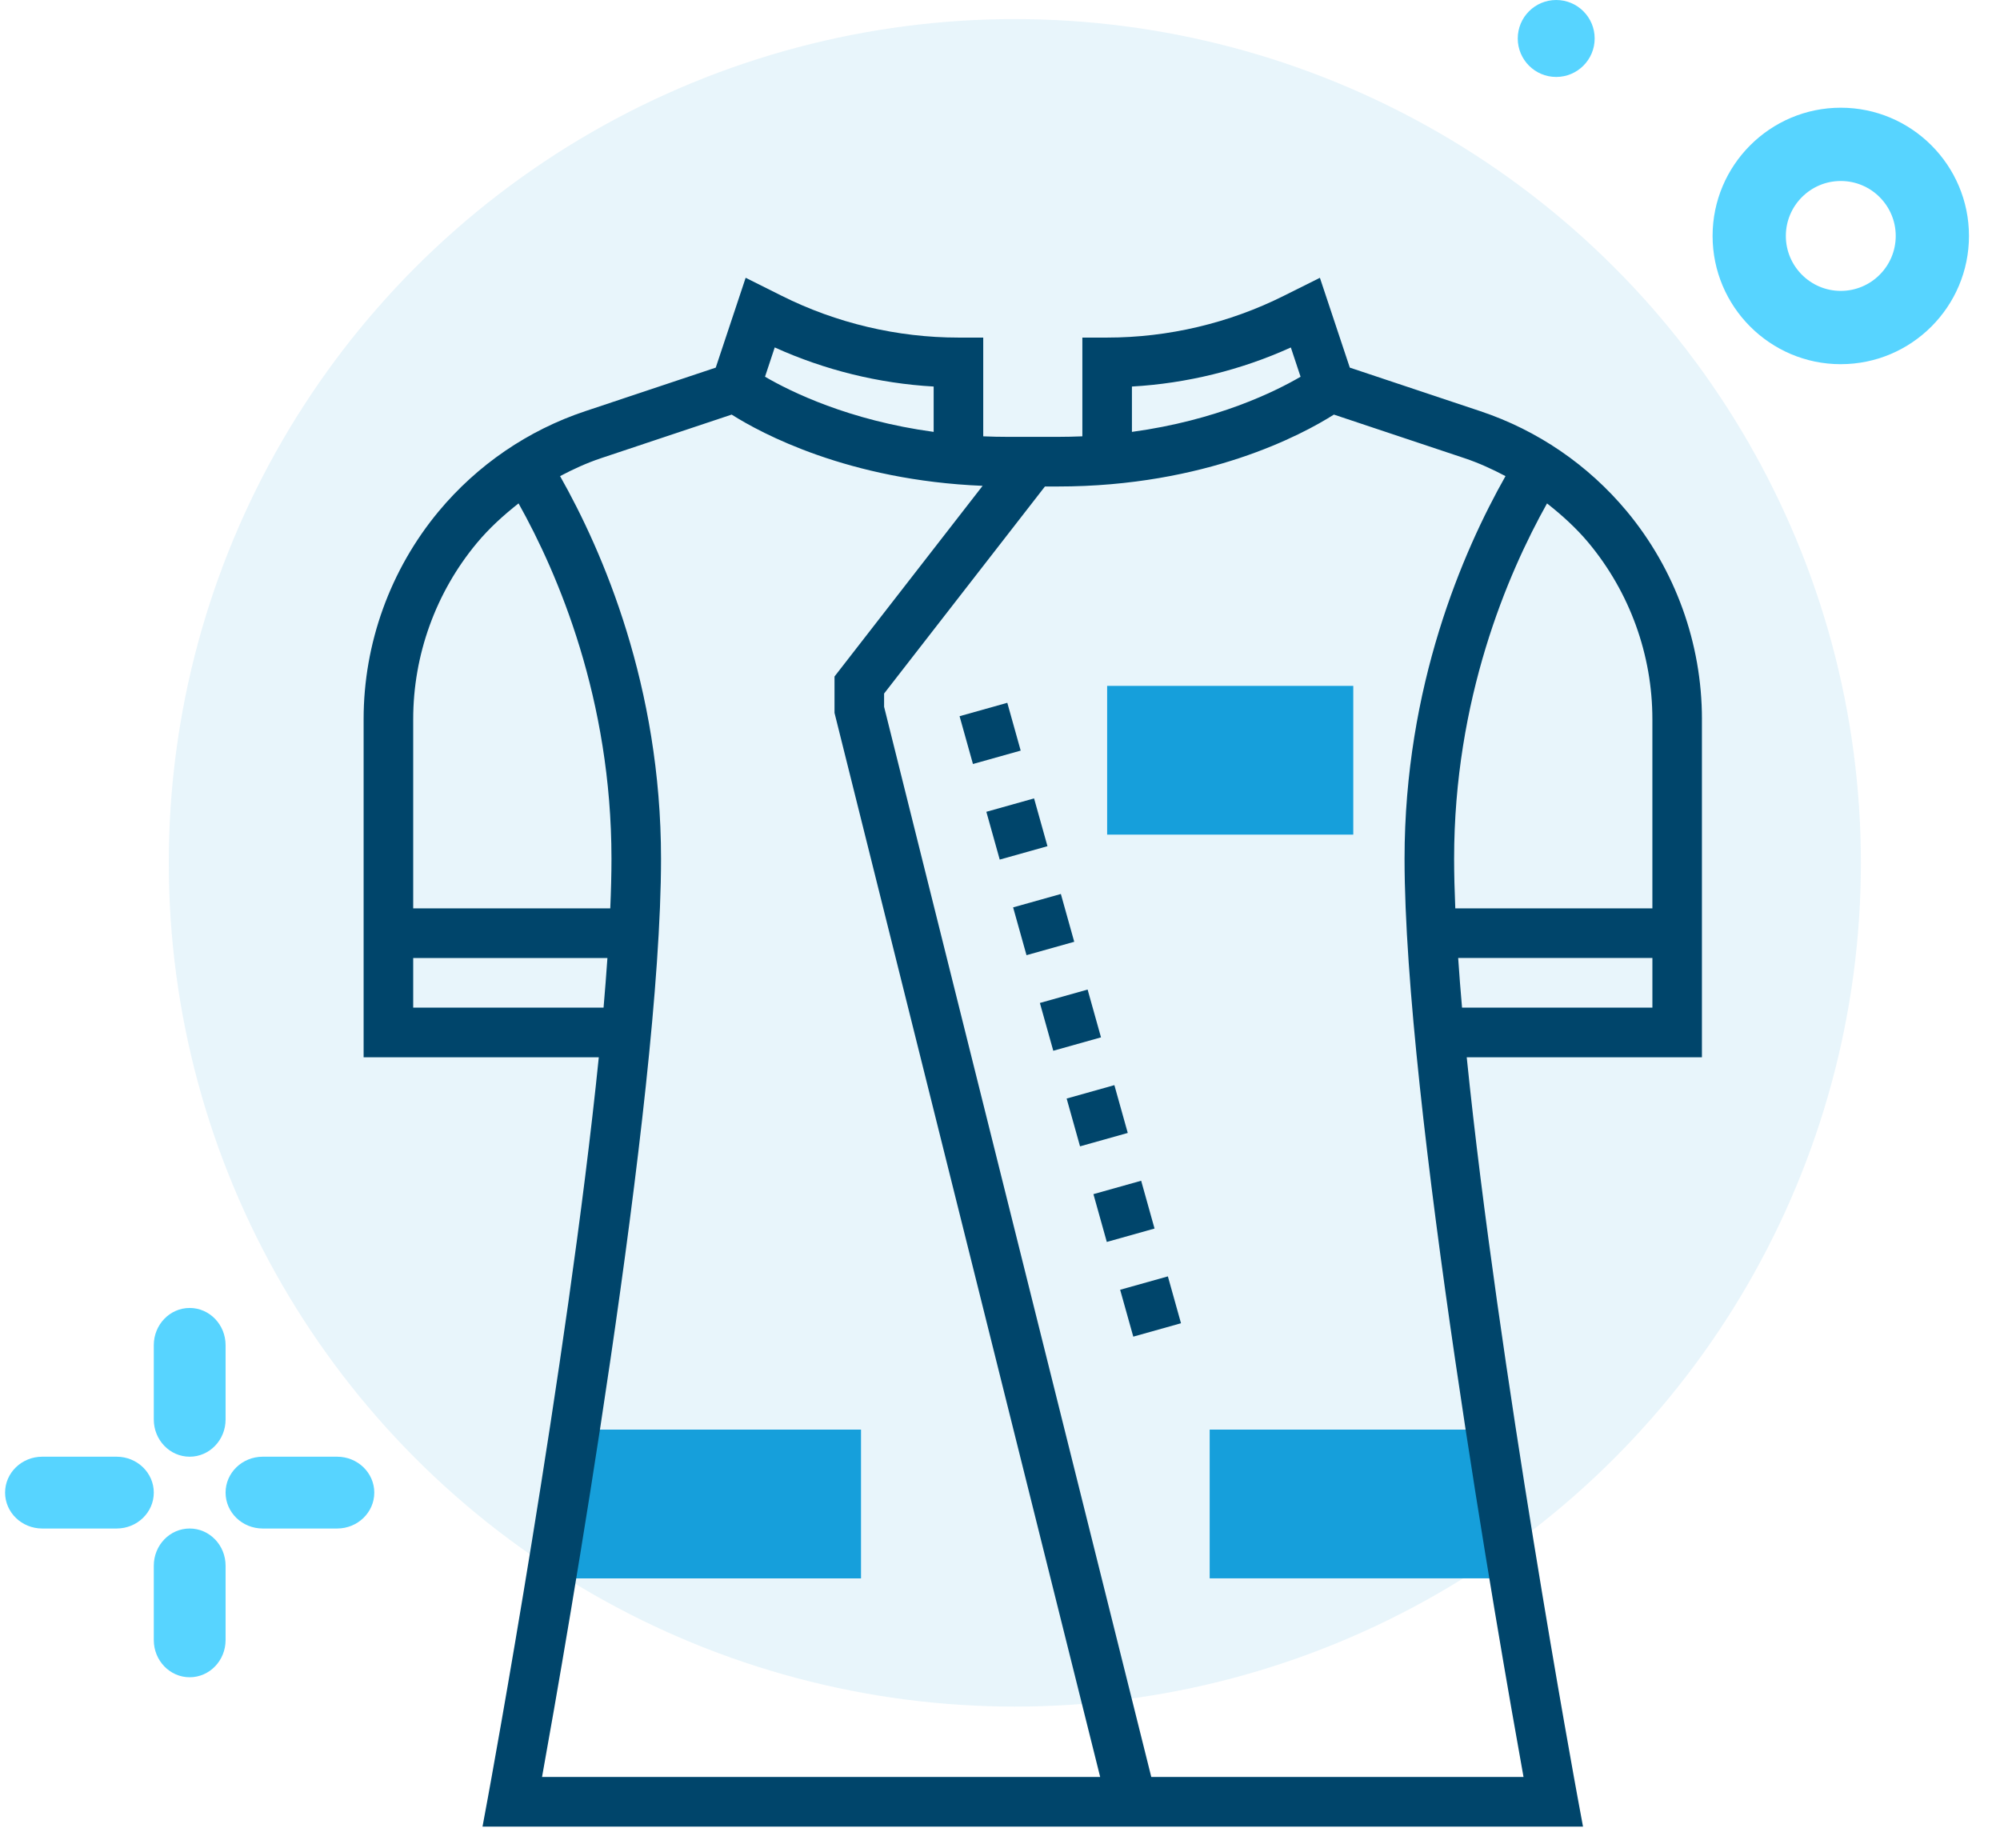 <?xml version="1.0" encoding="UTF-8"?>
<svg xmlns="http://www.w3.org/2000/svg" width="105" height="97" viewBox="0 0 105 97">
  <g fill="none" fill-rule="evenodd">
    <g fill-rule="nonzero">
      <g>
        <g transform="translate(-443 -95) translate(333.267 83) translate(110 12)">
          <ellipse cx="53.012" cy="45.299" fill="#169FDB" opacity=".1" rx="44.418" ry="44.297"></ellipse>
          <path fill="#169FDB" d="M63.242 82.864h16.152c-.396-2.4-.82-5.044-1.243-7.809h-14.91v7.81zM44.936 75.055h-14.91c-.423 2.765-.847 5.408-1.242 7.81h16.152v-7.81z"></path>
          <path fill="#00456B" d="M89.085 37.754c0-3.98-1.401-7.853-3.945-10.912-2.027-2.435-4.688-4.254-7.692-5.256l-6.85-2.286-1.57-4.715-1.893.944c-2.864 1.436-6.072 2.194-9.277 2.194h-1.301v5.184c-.424.017-.858.028-1.301.028h-2.603c-.443 0-.877-.01-1.3-.028v-5.184H50.05c-3.205 0-6.413-.758-9.278-2.194l-1.892-.946-1.57 4.717-6.85 2.286c-3.006 1.002-5.665 2.821-7.694 5.257-2.542 3.058-3.943 6.932-3.943 10.91v17.754H31.17c-1.64 16.136-5.768 38.568-5.82 38.85l-.285 1.54h57.776l-.285-1.54c-.052-.282-4.179-22.712-5.82-38.85h12.348V37.754zm-5.943-9.244c2.154 2.591 3.341 5.873 3.341 9.244v9.936H76.136c-.039-.927-.062-1.805-.062-2.606 0-8.375 2.792-14.926 4.878-18.655.79.622 1.54 1.3 2.19 2.08zm-23.983-8.217c2.874-.163 5.721-.863 8.343-2.051l.511 1.537c-1.346.785-4.402 2.29-8.854 2.895v-2.381zM40.407 18.24c2.622 1.19 5.469 1.89 8.343 2.053v2.381c-4.454-.604-7.51-2.112-8.854-2.896l.51-1.538zm-15.64 10.271c.65-.782 1.399-1.46 2.19-2.083 2.087 3.73 4.878 10.28 4.878 18.656 0 .801-.023 1.68-.063 2.606H21.426v-9.936c0-3.37 1.186-6.653 3.341-9.243zm-3.341 24.39v-2.606h10.197c-.059.84-.125 1.706-.203 2.606h-9.994zm13.011-7.817c0-9.064-3.061-16.129-5.3-20.088.689-.364 1.4-.69 2.146-.94l6.862-2.29c1.549.981 6.129 3.453 13.175 3.74l-7.775 10.01v1.91l13.947 55.865H28.19c1.265-7.018 6.247-35.462 6.247-48.207zM60.175 93.29L46.148 37.106v-.695l8.444-10.87h.664c7.805 0 12.861-2.733 14.506-3.775l6.862 2.29c.747.25 1.457.575 2.148.94-2.239 3.96-5.3 11.022-5.3 20.088 0 12.745 4.982 41.19 6.246 48.207H60.175zM76.49 52.9c-.08-.9-.146-1.765-.203-2.606h10.197v2.606h-9.994z"></path>
          <path fill="#00456B" d="M56.035 57.274L58.638 57.273 58.637 59.879 56.035 59.88z" transform="rotate(-15.662 57.336 58.576)"></path>
          <path fill="#00456B" d="M57.441 62.293L60.044 62.292 60.043 64.898 57.44 64.899z" transform="rotate(-15.662 58.742 63.595)"></path>
          <path fill="#00456B" d="M54.63 52.256L57.233 52.255 57.232 54.861 54.63 54.862z" transform="rotate(-15.662 55.931 53.558)"></path>
          <path fill="#00456B" d="M58.837 67.314L61.44 67.314 61.439 69.869 58.837 69.87z" transform="rotate(-15.662 60.138 68.592)"></path>
          <path fill="#00456B" d="M53.225 47.238L55.828 47.237 55.827 49.843 53.224 49.844z" transform="rotate(-15.662 54.526 48.54)"></path>
          <path fill="#00456B" d="M51.82 42.22L54.422 42.219 54.422 44.825 51.819 44.826z" transform="rotate(-15.662 53.12 43.523)"></path>
          <path fill="#00456B" d="M50.414 37.201L53.017 37.2 53.016 39.806 50.413 39.807z" transform="rotate(-15.662 51.715 38.504)"></path>
          <path fill="#57D4FF" d="M96.374 19.12c-3.71 0-6.73-3.021-6.73-6.733 0-3.712 3.02-6.732 6.73-6.732 3.711 0 6.73 3.02 6.73 6.732s-3.019 6.732-6.73 6.732zm0-9.618c-1.59 0-2.884 1.294-2.884 2.885 0 1.591 1.294 2.885 2.884 2.885 1.591 0 2.885-1.294 2.885-2.885 0-1.591-1.294-2.885-2.885-2.885zM83.453 2.02c0 1.115-.905 2.02-2.02 2.02s-2.018-.905-2.018-2.02c0-1.116.903-2.02 2.019-2.02 1.115 0 2.019.904 2.019 2.02zM9.691 76.477c-1.04 0-1.884-.874-1.884-1.952V70.62c0-1.078.844-1.952 1.884-1.952s1.885.874 1.885 1.952v3.905c0 1.078-.844 1.952-1.885 1.952zM9.691 88.056c-1.04 0-1.884-.874-1.884-1.952v-3.905c0-1.078.844-1.952 1.884-1.952s1.885.874 1.885 1.952v3.905c0 1.078-.844 1.952-1.885 1.952zM5.855 80.247H1.952C.874 80.247 0 79.403 0 78.362s.874-1.885 1.952-1.885h3.903c1.078 0 1.952.844 1.952 1.885s-.874 1.885-1.952 1.885zM17.43 80.247h-3.903c-1.077 0-1.951-.844-1.951-1.885s.874-1.885 1.951-1.885h3.904c1.078 0 1.952.844 1.952 1.885s-.874 1.885-1.952 1.885z"></path>
          <path fill="#169FDB" d="M70.78 43.818L57.858 43.818 57.858 36.009 70.78 36.009z"></path>
        </g>
      </g>
    </g>
  </g>
</svg>
